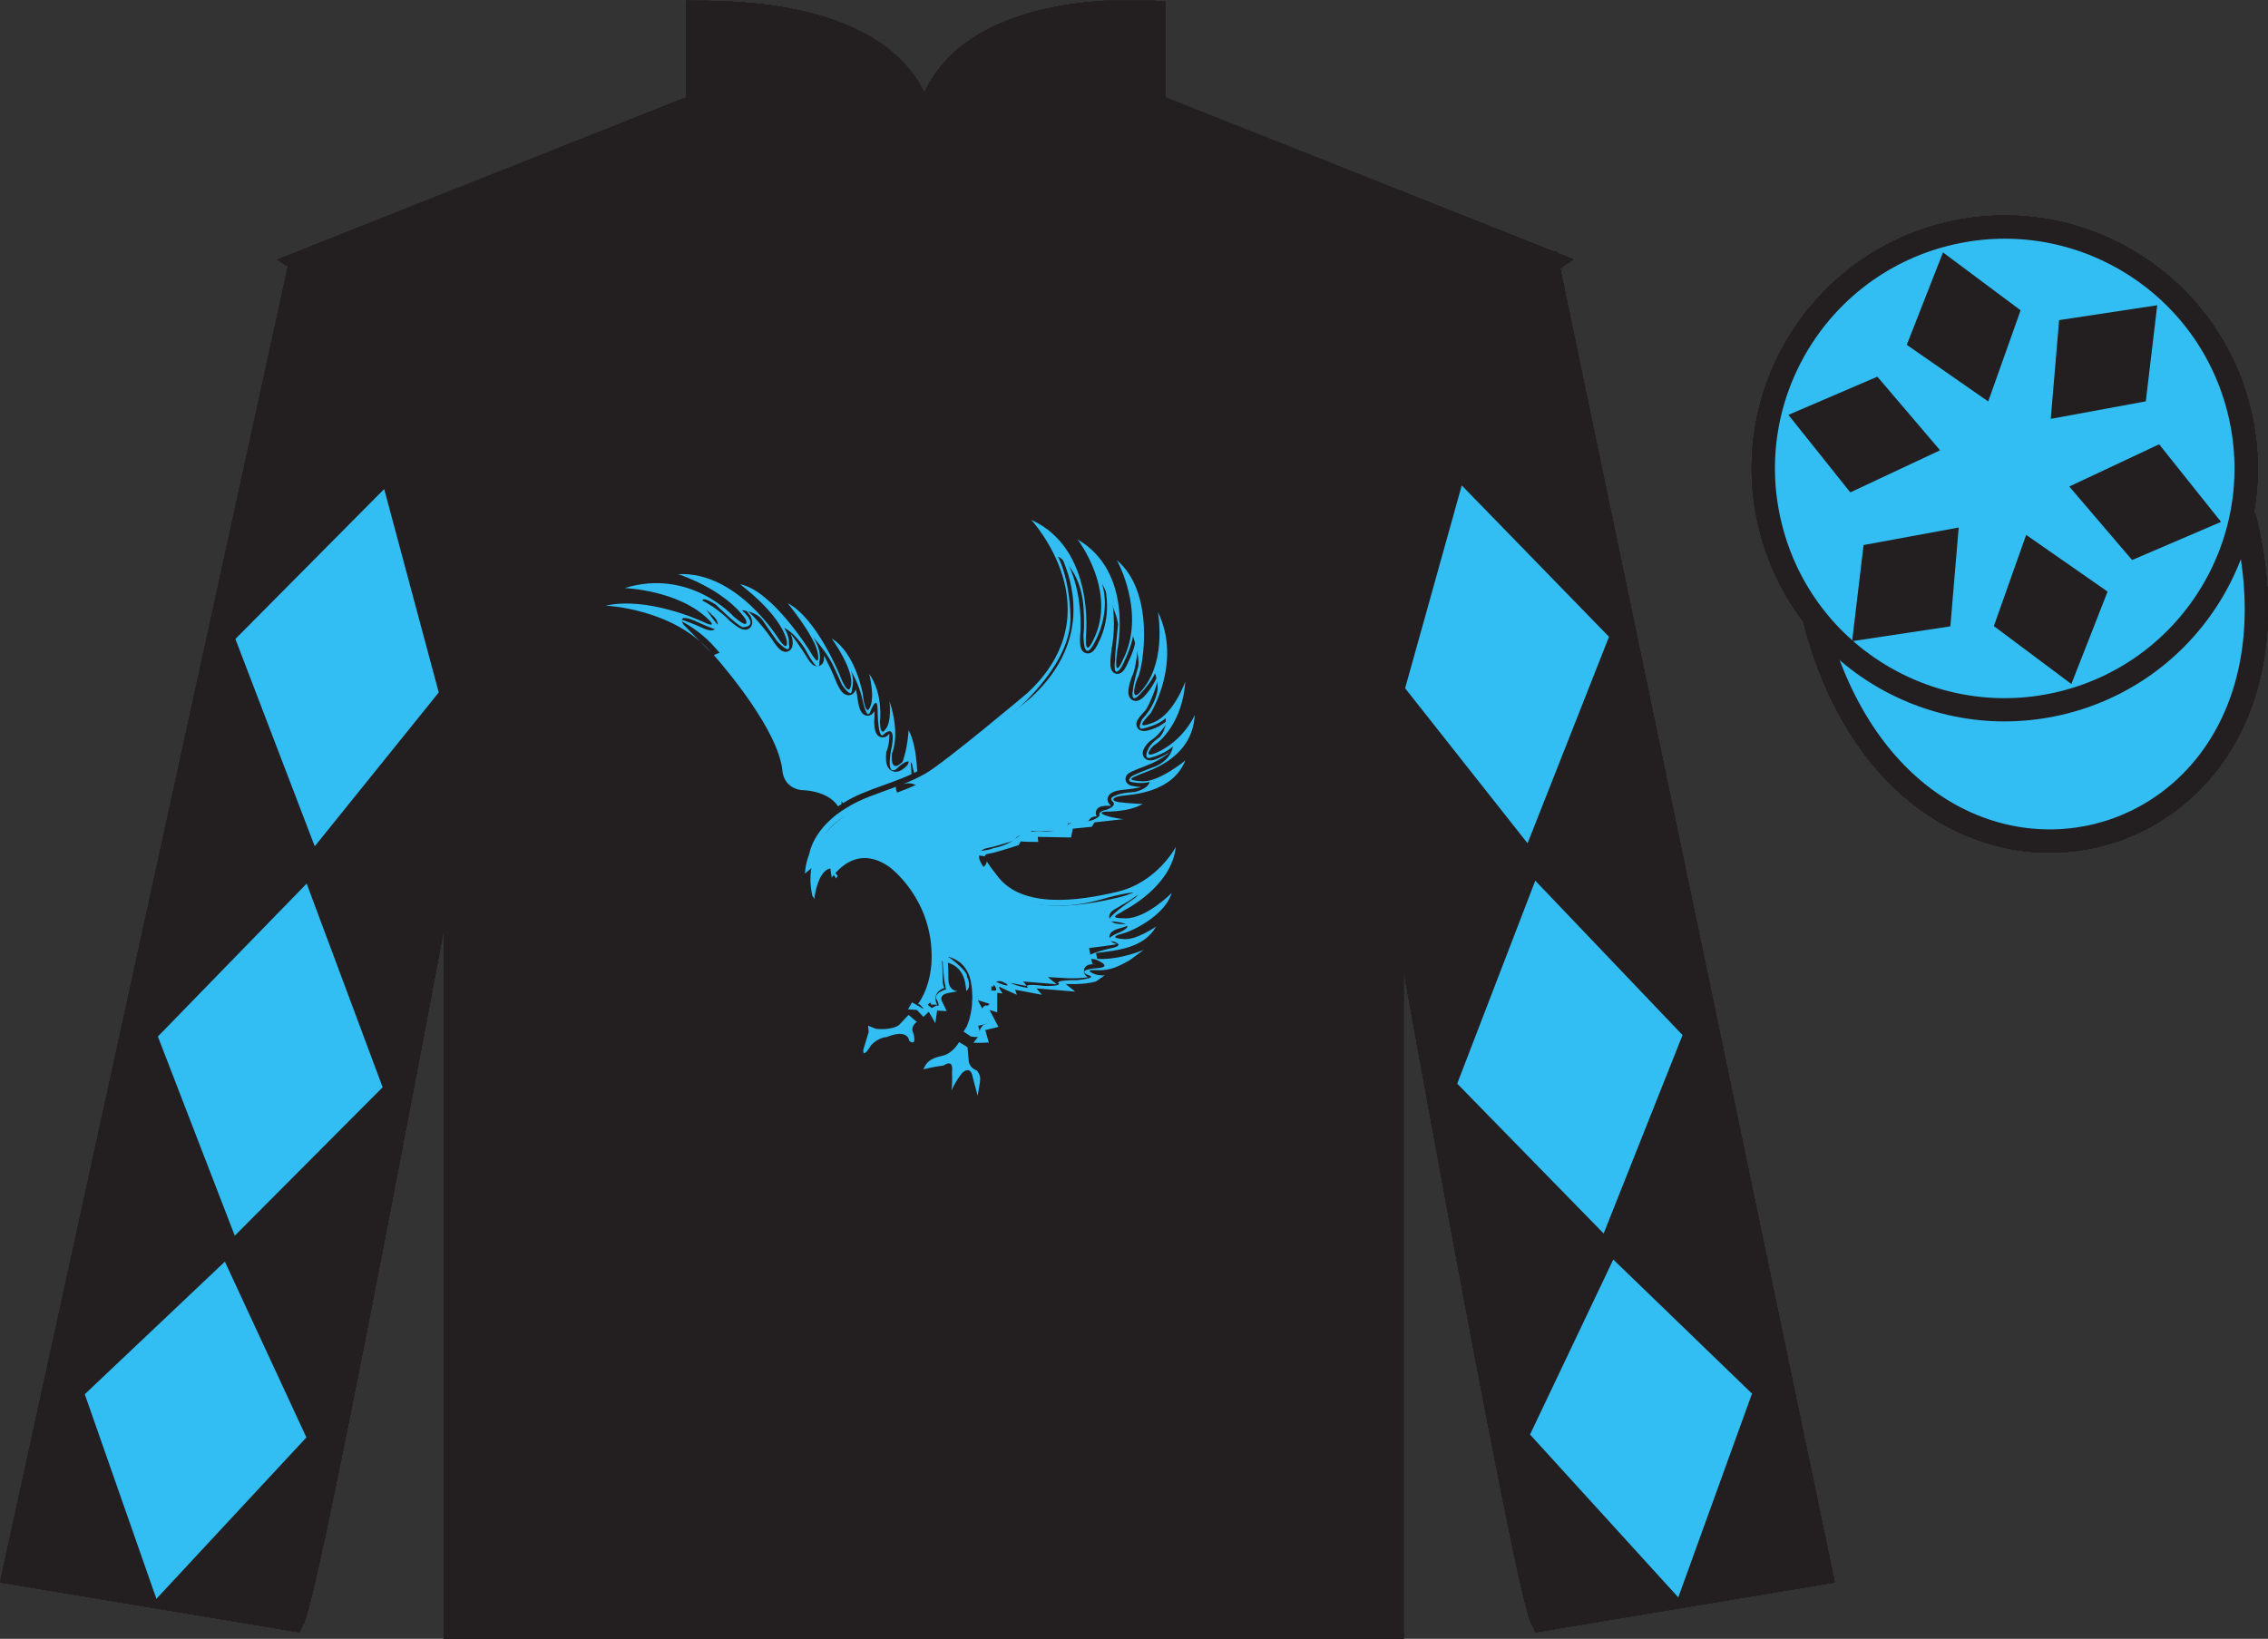 <?xml version="1.0" encoding="UTF-8"?>
<svg xmlns="http://www.w3.org/2000/svg" xmlns:xlink="http://www.w3.org/1999/xlink" width="97.59pt" height="70.53pt" viewBox="0 0 97.59 70.53" version="1.1">
<rect x="0" y="0" width="97.59" height="70.53" fill="#333333" stroke="none"/>
<defs>
<clipPath id="clip1">
  <path d="M 0 70.531 L 97.59 70.531 L 97.59 0.031 L 0 0.031 L 0 70.531 Z M 0 70.531 "/>
</clipPath>
</defs>
<g id="surface0">
<g clip-path="url(#clip1)" clip-rule="nonzero">
<path style=" stroke:none;fill-rule:nonzero;fill:rgb(13.73%,12.16%,12.549%);fill-opacity:1;" d="M 13.02 11.281 C 13.02 11.281 18.102 14.531 19.602 29.863 C 19.602 29.863 19.602 44.863 19.602 70.031 L 59.895 70.031 L 59.895 29.695 C 59.895 29.695 61.684 14.695 66.645 11.281 L 49.645 4.531 L 49.645 0.531 C 49.645 0.531 39.754 -0.305 39.754 6.531 C 39.754 6.531 40.77 0.531 30.02 0.531 L 30.02 4.531 L 13.02 11.281 "/>
<path style="fill:none;stroke-width:10;stroke-linecap:butt;stroke-linejoin:miter;stroke:rgb(13.73%,12.16%,12.549%);stroke-opacity:1;stroke-miterlimit:4;" d="M 130.195 592.487 C 130.195 592.487 181.016 559.987 196.016 406.667 C 196.016 406.667 196.016 256.667 196.016 4.987 L 598.945 4.987 L 598.945 408.347 C 598.945 408.347 616.836 558.347 666.445 592.487 L 496.445 659.987 L 496.445 699.987 C 496.445 699.987 397.539 708.347 397.539 639.987 C 397.539 639.987 407.695 699.987 300.195 699.987 L 300.195 659.987 L 130.195 592.487 Z M 130.195 592.487 " transform="matrix(0.1,0,0,-0.1,0,70.53)"/>
<path style=" stroke:none;fill-rule:nonzero;fill:rgb(13.73%,12.16%,12.549%);fill-opacity:1;" d="M 12.602 69.695 C 13.352 68.195 19.352 35.945 19.352 35.945 C 19.852 24.445 16.352 12.695 12.852 11.695 L 0.602 67.695 L 12.602 69.695 "/>
<path style="fill:none;stroke-width:10;stroke-linecap:butt;stroke-linejoin:miter;stroke:rgb(13.73%,12.16%,12.549%);stroke-opacity:1;stroke-miterlimit:4;" d="M 126.016 8.347 C 133.516 23.347 193.516 345.847 193.516 345.847 C 198.516 460.847 163.516 578.347 128.516 588.347 L 6.016 28.347 L 126.016 8.347 Z M 126.016 8.347 " transform="matrix(0.1,0,0,-0.1,0,70.53)"/>
<path style=" stroke:none;fill-rule:nonzero;fill:rgb(13.73%,12.16%,12.549%);fill-opacity:1;" d="M 78.352 67.695 L 66.602 11.445 C 63.102 12.445 59.352 24.445 59.852 35.945 C 59.852 35.945 65.602 68.195 66.352 69.695 L 78.352 67.695 "/>
<path style="fill:none;stroke-width:10;stroke-linecap:butt;stroke-linejoin:miter;stroke:rgb(13.73%,12.16%,12.549%);stroke-opacity:1;stroke-miterlimit:4;" d="M 783.516 28.347 L 666.016 590.847 C 631.016 580.847 593.516 460.847 598.516 345.847 C 598.516 345.847 656.016 23.347 663.516 8.347 L 783.516 28.347 Z M 783.516 28.347 " transform="matrix(0.1,0,0,-0.1,0,70.53)"/>
<path style="fill-rule:nonzero;fill:rgb(20.002%,74.273%,94.984%);fill-opacity:1;stroke-width:10;stroke-linecap:butt;stroke-linejoin:miter;stroke:rgb(13.73%,12.16%,12.549%);stroke-opacity:1;stroke-miterlimit:4;" d="M 780.703 439.245 C 820.391 283.62 1004.336 331.198 965.547 483.191 " transform="matrix(0.1,0,0,-0.1,0,70.53)"/>
<path style=" stroke:none;fill-rule:nonzero;fill:rgb(66.03%,31.331%,68.348%);fill-opacity:1;" d="M 39.27 15.195 L 34.27 28.445 L 21.77 28.445 L 31.52 34.695 L 27.02 47.195 L 39.52 39.445 L 52.27 47.195 L 47.27 34.945 L 57.27 28.445 L 44.52 28.445 L 39.27 15.195 "/>
<path style=" stroke:none;fill-rule:nonzero;fill:rgb(20.002%,74.273%,94.984%);fill-opacity:1;" d="M 88.828 30.223 C 94.387 28.805 97.742 23.148 96.324 17.594 C 94.906 12.035 89.25 8.68 83.691 10.098 C 78.137 11.516 74.781 17.172 76.199 22.727 C 77.613 28.285 83.27 31.641 88.828 30.223 "/>
<path style="fill:none;stroke-width:10;stroke-linecap:butt;stroke-linejoin:miter;stroke:rgb(13.73%,12.16%,12.549%);stroke-opacity:1;stroke-miterlimit:4;" d="M 888.281 403.073 C 943.867 417.253 977.422 473.816 963.242 529.362 C 949.062 584.948 892.5 618.503 836.914 604.323 C 781.367 590.144 747.812 533.581 761.992 478.034 C 776.133 422.448 832.695 388.894 888.281 403.073 Z M 888.281 403.073 " transform="matrix(0.1,0,0,-0.1,0,70.53)"/>
<path style=" stroke:none;fill-rule:nonzero;fill:rgb(100%,95.41%,10.001%);fill-opacity:1;" d="M 86.672 21.84 C 87.605 21.602 88.172 20.652 87.934 19.719 C 87.695 18.785 86.742 18.219 85.809 18.457 C 84.875 18.695 84.312 19.648 84.551 20.582 C 84.789 21.516 85.738 22.078 86.672 21.84 "/>
<path style="fill:none;stroke-width:10;stroke-linecap:butt;stroke-linejoin:miter;stroke:rgb(13.73%,12.16%,12.549%);stroke-opacity:1;stroke-miterlimit:4;" d="M 866.719 486.902 C 876.055 489.284 881.719 498.777 879.336 508.113 C 876.953 517.448 867.422 523.112 858.086 520.73 C 848.75 518.347 843.125 508.816 845.508 499.48 C 847.891 490.144 857.383 484.519 866.719 486.902 Z M 866.719 486.902 " transform="matrix(0.1,0,0,-0.1,0,70.53)"/>
<path style=" stroke:none;fill-rule:nonzero;fill:rgb(13.73%,12.16%,12.549%);fill-opacity:1;" d="M 13.02 11.281 C 13.02 11.281 18.102 14.531 19.602 29.863 C 19.602 29.863 19.602 44.863 19.602 70.031 L 59.895 70.031 L 59.895 29.695 C 59.895 29.695 61.684 14.695 66.645 11.281 L 49.645 4.531 L 49.645 0.531 C 49.645 0.531 39.754 -0.305 39.754 6.531 C 39.754 6.531 40.77 0.531 30.02 0.531 L 30.02 4.531 L 13.02 11.281 "/>
<path style="fill:none;stroke-width:10;stroke-linecap:butt;stroke-linejoin:miter;stroke:rgb(13.73%,12.16%,12.549%);stroke-opacity:1;stroke-miterlimit:4;" d="M 130.195 592.487 C 130.195 592.487 181.016 559.987 196.016 406.667 C 196.016 406.667 196.016 256.667 196.016 4.987 L 598.945 4.987 L 598.945 408.347 C 598.945 408.347 616.836 558.347 666.445 592.487 L 496.445 659.987 L 496.445 699.987 C 496.445 699.987 397.539 708.347 397.539 639.987 C 397.539 639.987 407.695 699.987 300.195 699.987 L 300.195 659.987 L 130.195 592.487 Z M 130.195 592.487 " transform="matrix(0.1,0,0,-0.1,0,70.53)"/>
<path style=" stroke:none;fill-rule:nonzero;fill:rgb(13.73%,12.16%,12.549%);fill-opacity:1;" d="M 12.602 69.695 C 13.352 68.195 19.352 35.945 19.352 35.945 C 19.852 24.445 16.352 12.695 12.852 11.695 L 0.602 67.695 L 12.602 69.695 "/>
<path style="fill:none;stroke-width:10;stroke-linecap:butt;stroke-linejoin:miter;stroke:rgb(13.73%,12.16%,12.549%);stroke-opacity:1;stroke-miterlimit:4;" d="M 126.016 8.347 C 133.516 23.347 193.516 345.847 193.516 345.847 C 198.516 460.847 163.516 578.347 128.516 588.347 L 6.016 28.347 L 126.016 8.347 Z M 126.016 8.347 " transform="matrix(0.1,0,0,-0.1,0,70.53)"/>
<path style=" stroke:none;fill-rule:nonzero;fill:rgb(13.73%,12.16%,12.549%);fill-opacity:1;" d="M 78.352 67.695 L 66.602 11.445 C 63.102 12.445 59.352 24.445 59.852 35.945 C 59.852 35.945 65.602 68.195 66.352 69.695 L 78.352 67.695 "/>
<path style="fill:none;stroke-width:10;stroke-linecap:butt;stroke-linejoin:miter;stroke:rgb(13.73%,12.16%,12.549%);stroke-opacity:1;stroke-miterlimit:4;" d="M 783.516 28.347 L 666.016 590.847 C 631.016 580.847 593.516 460.847 598.516 345.847 C 598.516 345.847 656.016 23.347 663.516 8.347 L 783.516 28.347 Z M 783.516 28.347 " transform="matrix(0.1,0,0,-0.1,0,70.53)"/>
<path style="fill-rule:nonzero;fill:rgb(20.002%,74.273%,94.984%);fill-opacity:1;stroke-width:10;stroke-linecap:butt;stroke-linejoin:miter;stroke:rgb(13.73%,12.16%,12.549%);stroke-opacity:1;stroke-miterlimit:4;" d="M 780.703 439.245 C 820.391 283.62 1004.336 331.198 965.547 483.191 " transform="matrix(0.1,0,0,-0.1,0,70.53)"/>
<path style=" stroke:none;fill-rule:nonzero;fill:rgb(66.03%,31.331%,68.348%);fill-opacity:1;" d="M 39.27 15.195 L 34.27 28.445 L 21.77 28.445 L 31.52 34.695 L 27.02 47.195 L 39.52 39.445 L 52.27 47.195 L 47.27 34.945 L 57.27 28.445 L 44.52 28.445 L 39.27 15.195 "/>
<path style=" stroke:none;fill-rule:nonzero;fill:rgb(20.002%,74.273%,94.984%);fill-opacity:1;" d="M 88.828 30.223 C 94.387 28.805 97.742 23.148 96.324 17.594 C 94.906 12.035 89.25 8.68 83.691 10.098 C 78.137 11.516 74.781 17.172 76.199 22.727 C 77.613 28.285 83.27 31.641 88.828 30.223 "/>
<path style="fill:none;stroke-width:10;stroke-linecap:butt;stroke-linejoin:miter;stroke:rgb(13.73%,12.16%,12.549%);stroke-opacity:1;stroke-miterlimit:4;" d="M 888.281 403.073 C 943.867 417.253 977.422 473.816 963.242 529.362 C 949.062 584.948 892.5 618.503 836.914 604.323 C 781.367 590.144 747.812 533.581 761.992 478.034 C 776.133 422.448 832.695 388.894 888.281 403.073 Z M 888.281 403.073 " transform="matrix(0.1,0,0,-0.1,0,70.53)"/>
<path style=" stroke:none;fill-rule:nonzero;fill:rgb(100%,95.41%,10.001%);fill-opacity:1;" d="M 86.672 21.84 C 87.605 21.602 88.172 20.652 87.934 19.719 C 87.695 18.785 86.742 18.219 85.809 18.457 C 84.875 18.695 84.312 19.648 84.551 20.582 C 84.789 21.516 85.738 22.078 86.672 21.84 "/>
<path style="fill:none;stroke-width:10;stroke-linecap:butt;stroke-linejoin:miter;stroke:rgb(13.73%,12.16%,12.549%);stroke-opacity:1;stroke-miterlimit:4;" d="M 866.719 486.902 C 876.055 489.284 881.719 498.777 879.336 508.113 C 876.953 517.448 867.422 523.112 858.086 520.73 C 848.75 518.347 843.125 508.816 845.508 499.48 C 847.891 490.144 857.383 484.519 866.719 486.902 Z M 866.719 486.902 " transform="matrix(0.1,0,0,-0.1,0,70.53)"/>
<path style=" stroke:none;fill-rule:nonzero;fill:rgb(13.73%,12.16%,12.549%);fill-opacity:1;" d="M 13.02 11.281 C 13.02 11.281 18.102 14.531 19.602 29.863 C 19.602 29.863 19.602 44.863 19.602 70.031 L 59.895 70.031 L 59.895 29.695 C 59.895 29.695 61.684 14.695 66.645 11.281 L 49.645 4.531 L 49.645 0.531 C 49.645 0.531 39.754 -0.305 39.754 6.531 C 39.754 6.531 40.77 0.531 30.02 0.531 L 30.02 4.531 L 13.02 11.281 "/>
<path style="fill:none;stroke-width:10;stroke-linecap:butt;stroke-linejoin:miter;stroke:rgb(13.73%,12.16%,12.549%);stroke-opacity:1;stroke-miterlimit:4;" d="M 130.195 592.487 C 130.195 592.487 181.016 559.987 196.016 406.667 C 196.016 406.667 196.016 256.667 196.016 4.987 L 598.945 4.987 L 598.945 408.347 C 598.945 408.347 616.836 558.347 666.445 592.487 L 496.445 659.987 L 496.445 699.987 C 496.445 699.987 397.539 708.347 397.539 639.987 C 397.539 639.987 407.695 699.987 300.195 699.987 L 300.195 659.987 L 130.195 592.487 Z M 130.195 592.487 " transform="matrix(0.1,0,0,-0.1,0,70.53)"/>
<path style=" stroke:none;fill-rule:nonzero;fill:rgb(13.73%,12.16%,12.549%);fill-opacity:1;" d="M 12.602 69.695 C 13.352 68.195 19.352 35.945 19.352 35.945 C 19.852 24.445 16.352 12.695 12.852 11.695 L 0.602 67.695 L 12.602 69.695 "/>
<path style="fill:none;stroke-width:10;stroke-linecap:butt;stroke-linejoin:miter;stroke:rgb(13.73%,12.16%,12.549%);stroke-opacity:1;stroke-miterlimit:4;" d="M 126.016 8.347 C 133.516 23.347 193.516 345.847 193.516 345.847 C 198.516 460.847 163.516 578.347 128.516 588.347 L 6.016 28.347 L 126.016 8.347 Z M 126.016 8.347 " transform="matrix(0.1,0,0,-0.1,0,70.53)"/>
<path style=" stroke:none;fill-rule:nonzero;fill:rgb(13.73%,12.16%,12.549%);fill-opacity:1;" d="M 78.352 67.695 L 66.602 11.445 C 63.102 12.445 59.352 24.445 59.852 35.945 C 59.852 35.945 65.602 68.195 66.352 69.695 L 78.352 67.695 "/>
<path style="fill:none;stroke-width:10;stroke-linecap:butt;stroke-linejoin:miter;stroke:rgb(13.73%,12.16%,12.549%);stroke-opacity:1;stroke-miterlimit:4;" d="M 783.516 28.347 L 666.016 590.847 C 631.016 580.847 593.516 460.847 598.516 345.847 C 598.516 345.847 656.016 23.347 663.516 8.347 L 783.516 28.347 Z M 783.516 28.347 " transform="matrix(0.1,0,0,-0.1,0,70.53)"/>
<path style="fill-rule:nonzero;fill:rgb(20.002%,74.273%,94.984%);fill-opacity:1;stroke-width:10;stroke-linecap:butt;stroke-linejoin:miter;stroke:rgb(13.73%,12.16%,12.549%);stroke-opacity:1;stroke-miterlimit:4;" d="M 780.703 439.245 C 820.391 283.62 1004.336 331.198 965.547 483.191 " transform="matrix(0.1,0,0,-0.1,0,70.53)"/>
<path style=" stroke:none;fill-rule:nonzero;fill:rgb(66.03%,31.331%,68.348%);fill-opacity:1;" d="M 39.27 15.195 L 34.27 28.445 L 21.77 28.445 L 31.52 34.695 L 27.02 47.195 L 39.52 39.445 L 52.27 47.195 L 47.27 34.945 L 57.27 28.445 L 44.52 28.445 L 39.27 15.195 "/>
<path style=" stroke:none;fill-rule:nonzero;fill:rgb(20.002%,74.273%,94.984%);fill-opacity:1;" d="M 88.828 30.223 C 94.387 28.805 97.742 23.148 96.324 17.594 C 94.906 12.035 89.25 8.68 83.691 10.098 C 78.137 11.516 74.781 17.172 76.199 22.727 C 77.613 28.285 83.27 31.641 88.828 30.223 "/>
<path style="fill:none;stroke-width:10;stroke-linecap:butt;stroke-linejoin:miter;stroke:rgb(13.73%,12.16%,12.549%);stroke-opacity:1;stroke-miterlimit:4;" d="M 888.281 403.073 C 943.867 417.253 977.422 473.816 963.242 529.362 C 949.062 584.948 892.5 618.503 836.914 604.323 C 781.367 590.144 747.812 533.581 761.992 478.034 C 776.133 422.448 832.695 388.894 888.281 403.073 Z M 888.281 403.073 " transform="matrix(0.1,0,0,-0.1,0,70.53)"/>
<path style=" stroke:none;fill-rule:nonzero;fill:rgb(100%,95.41%,10.001%);fill-opacity:1;" d="M 86.672 21.84 C 87.605 21.602 88.172 20.652 87.934 19.719 C 87.695 18.785 86.742 18.219 85.809 18.457 C 84.875 18.695 84.312 19.648 84.551 20.582 C 84.789 21.516 85.738 22.078 86.672 21.84 "/>
<path style="fill:none;stroke-width:10;stroke-linecap:butt;stroke-linejoin:miter;stroke:rgb(13.73%,12.16%,12.549%);stroke-opacity:1;stroke-miterlimit:4;" d="M 866.719 486.902 C 876.055 489.284 881.719 498.777 879.336 508.113 C 876.953 517.448 867.422 523.112 858.086 520.73 C 848.75 518.347 843.125 508.816 845.508 499.48 C 847.891 490.144 857.383 484.519 866.719 486.902 Z M 866.719 486.902 " transform="matrix(0.1,0,0,-0.1,0,70.53)"/>
<path style=" stroke:none;fill-rule:nonzero;fill:rgb(13.73%,12.16%,12.549%);fill-opacity:1;" d="M 13.02 11.281 C 13.02 11.281 18.102 14.531 19.602 29.863 C 19.602 29.863 19.602 44.863 19.602 70.031 L 59.895 70.031 L 59.895 29.695 C 59.895 29.695 61.684 14.695 66.645 11.281 L 49.645 4.531 L 49.645 0.531 C 49.645 0.531 39.754 -0.305 39.754 6.531 C 39.754 6.531 40.77 0.531 30.02 0.531 L 30.02 4.531 L 13.02 11.281 "/>
<path style="fill:none;stroke-width:10;stroke-linecap:butt;stroke-linejoin:miter;stroke:rgb(13.73%,12.16%,12.549%);stroke-opacity:1;stroke-miterlimit:4;" d="M 130.195 592.487 C 130.195 592.487 181.016 559.987 196.016 406.667 C 196.016 406.667 196.016 256.667 196.016 4.987 L 598.945 4.987 L 598.945 408.347 C 598.945 408.347 616.836 558.347 666.445 592.487 L 496.445 659.987 L 496.445 699.987 C 496.445 699.987 397.539 708.347 397.539 639.987 C 397.539 639.987 407.695 699.987 300.195 699.987 L 300.195 659.987 L 130.195 592.487 Z M 130.195 592.487 " transform="matrix(0.1,0,0,-0.1,0,70.53)"/>
<path style=" stroke:none;fill-rule:nonzero;fill:rgb(13.73%,12.16%,12.549%);fill-opacity:1;" d="M 12.602 69.695 C 13.352 68.195 19.352 35.945 19.352 35.945 C 19.852 24.445 16.352 12.695 12.852 11.695 L 0.602 67.695 L 12.602 69.695 "/>
<path style="fill:none;stroke-width:10;stroke-linecap:butt;stroke-linejoin:miter;stroke:rgb(13.73%,12.16%,12.549%);stroke-opacity:1;stroke-miterlimit:4;" d="M 126.016 8.347 C 133.516 23.347 193.516 345.847 193.516 345.847 C 198.516 460.847 163.516 578.347 128.516 588.347 L 6.016 28.347 L 126.016 8.347 Z M 126.016 8.347 " transform="matrix(0.1,0,0,-0.1,0,70.53)"/>
<path style=" stroke:none;fill-rule:nonzero;fill:rgb(13.73%,12.16%,12.549%);fill-opacity:1;" d="M 78.352 67.695 L 66.602 11.445 C 63.102 12.445 59.352 24.445 59.852 35.945 C 59.852 35.945 65.602 68.195 66.352 69.695 L 78.352 67.695 "/>
<path style="fill:none;stroke-width:10;stroke-linecap:butt;stroke-linejoin:miter;stroke:rgb(13.73%,12.16%,12.549%);stroke-opacity:1;stroke-miterlimit:4;" d="M 783.516 28.347 L 666.016 590.847 C 631.016 580.847 593.516 460.847 598.516 345.847 C 598.516 345.847 656.016 23.347 663.516 8.347 L 783.516 28.347 Z M 783.516 28.347 " transform="matrix(0.1,0,0,-0.1,0,70.53)"/>
<path style="fill-rule:nonzero;fill:rgb(20.002%,74.273%,94.984%);fill-opacity:1;stroke-width:10;stroke-linecap:butt;stroke-linejoin:miter;stroke:rgb(13.73%,12.16%,12.549%);stroke-opacity:1;stroke-miterlimit:4;" d="M 780.703 439.245 C 820.391 283.62 1004.336 331.198 965.547 483.191 " transform="matrix(0.1,0,0,-0.1,0,70.53)"/>
<path style=" stroke:none;fill-rule:nonzero;fill:rgb(66.03%,31.331%,68.348%);fill-opacity:1;" d="M 39.27 15.195 L 34.27 28.445 L 21.77 28.445 L 31.52 34.695 L 27.02 47.195 L 39.52 39.445 L 52.27 47.195 L 47.27 34.945 L 57.27 28.445 L 44.52 28.445 L 39.27 15.195 "/>
<path style=" stroke:none;fill-rule:nonzero;fill:rgb(20.002%,74.273%,94.984%);fill-opacity:1;" d="M 88.828 30.223 C 94.387 28.805 97.742 23.148 96.324 17.594 C 94.906 12.035 89.25 8.68 83.691 10.098 C 78.137 11.516 74.781 17.172 76.199 22.727 C 77.613 28.285 83.27 31.641 88.828 30.223 "/>
<path style="fill:none;stroke-width:10;stroke-linecap:butt;stroke-linejoin:miter;stroke:rgb(13.73%,12.16%,12.549%);stroke-opacity:1;stroke-miterlimit:4;" d="M 888.281 403.073 C 943.867 417.253 977.422 473.816 963.242 529.362 C 949.062 584.948 892.5 618.503 836.914 604.323 C 781.367 590.144 747.812 533.581 761.992 478.034 C 776.133 422.448 832.695 388.894 888.281 403.073 Z M 888.281 403.073 " transform="matrix(0.1,0,0,-0.1,0,70.53)"/>
<path style=" stroke:none;fill-rule:nonzero;fill:rgb(100%,95.41%,10.001%);fill-opacity:1;" d="M 86.672 21.84 C 87.605 21.602 88.172 20.652 87.934 19.719 C 87.695 18.785 86.742 18.219 85.809 18.457 C 84.875 18.695 84.312 19.648 84.551 20.582 C 84.789 21.516 85.738 22.078 86.672 21.84 "/>
<path style="fill:none;stroke-width:10;stroke-linecap:butt;stroke-linejoin:miter;stroke:rgb(13.73%,12.16%,12.549%);stroke-opacity:1;stroke-miterlimit:4;" d="M 866.719 486.902 C 876.055 489.284 881.719 498.777 879.336 508.113 C 876.953 517.448 867.422 523.112 858.086 520.73 C 848.75 518.347 843.125 508.816 845.508 499.48 C 847.891 490.144 857.383 484.519 866.719 486.902 Z M 866.719 486.902 " transform="matrix(0.1,0,0,-0.1,0,70.53)"/>
<path style=" stroke:none;fill-rule:nonzero;fill:rgb(13.73%,12.16%,12.549%);fill-opacity:1;" d="M 13.02 11.281 C 13.02 11.281 18.102 14.531 19.602 29.863 C 19.602 29.863 19.602 44.863 19.602 70.031 L 59.895 70.031 L 59.895 29.695 C 59.895 29.695 61.684 14.695 66.645 11.281 L 49.645 4.531 L 49.645 0.531 C 49.645 0.531 39.754 -0.305 39.754 6.531 C 39.754 6.531 40.77 0.531 30.02 0.531 L 30.02 4.531 L 13.02 11.281 "/>
<path style="fill:none;stroke-width:10;stroke-linecap:butt;stroke-linejoin:miter;stroke:rgb(13.73%,12.16%,12.549%);stroke-opacity:1;stroke-miterlimit:4;" d="M 130.195 592.487 C 130.195 592.487 181.016 559.987 196.016 406.667 C 196.016 406.667 196.016 256.667 196.016 4.987 L 598.945 4.987 L 598.945 408.347 C 598.945 408.347 616.836 558.347 666.445 592.487 L 496.445 659.987 L 496.445 699.987 C 496.445 699.987 397.539 708.347 397.539 639.987 C 397.539 639.987 407.695 699.987 300.195 699.987 L 300.195 659.987 L 130.195 592.487 Z M 130.195 592.487 " transform="matrix(0.1,0,0,-0.1,0,70.53)"/>
<path style=" stroke:none;fill-rule:nonzero;fill:rgb(13.73%,12.16%,12.549%);fill-opacity:1;" d="M 12.602 69.695 C 13.352 68.195 19.352 35.945 19.352 35.945 C 19.852 24.445 16.352 12.695 12.852 11.695 L 0.602 67.695 L 12.602 69.695 "/>
<path style="fill:none;stroke-width:10;stroke-linecap:butt;stroke-linejoin:miter;stroke:rgb(13.73%,12.16%,12.549%);stroke-opacity:1;stroke-miterlimit:4;" d="M 126.016 8.347 C 133.516 23.347 193.516 345.847 193.516 345.847 C 198.516 460.847 163.516 578.347 128.516 588.347 L 6.016 28.347 L 126.016 8.347 Z M 126.016 8.347 " transform="matrix(0.1,0,0,-0.1,0,70.53)"/>
<path style=" stroke:none;fill-rule:nonzero;fill:rgb(13.73%,12.16%,12.549%);fill-opacity:1;" d="M 78.352 67.695 L 66.602 11.445 C 63.102 12.445 59.352 24.445 59.852 35.945 C 59.852 35.945 65.602 68.195 66.352 69.695 L 78.352 67.695 "/>
<path style="fill:none;stroke-width:10;stroke-linecap:butt;stroke-linejoin:miter;stroke:rgb(13.73%,12.16%,12.549%);stroke-opacity:1;stroke-miterlimit:4;" d="M 783.516 28.347 L 666.016 590.847 C 631.016 580.847 593.516 460.847 598.516 345.847 C 598.516 345.847 656.016 23.347 663.516 8.347 L 783.516 28.347 Z M 783.516 28.347 " transform="matrix(0.1,0,0,-0.1,0,70.53)"/>
<path style="fill-rule:nonzero;fill:rgb(20.002%,74.273%,94.984%);fill-opacity:1;stroke-width:10;stroke-linecap:butt;stroke-linejoin:miter;stroke:rgb(13.73%,12.16%,12.549%);stroke-opacity:1;stroke-miterlimit:4;" d="M 780.703 439.245 C 820.391 283.62 1004.336 331.198 965.547 483.191 " transform="matrix(0.1,0,0,-0.1,0,70.53)"/>
<path style=" stroke:none;fill-rule:nonzero;fill:rgb(66.03%,31.331%,68.348%);fill-opacity:1;" d="M 39.27 15.195 L 34.27 28.445 L 21.77 28.445 L 31.52 34.695 L 27.02 47.195 L 39.52 39.445 L 52.27 47.195 L 47.27 34.945 L 57.27 28.445 L 44.52 28.445 L 39.27 15.195 "/>
<path style=" stroke:none;fill-rule:nonzero;fill:rgb(20.002%,74.273%,94.984%);fill-opacity:1;" d="M 88.828 30.223 C 94.387 28.805 97.742 23.148 96.324 17.594 C 94.906 12.035 89.25 8.68 83.691 10.098 C 78.137 11.516 74.781 17.172 76.199 22.727 C 77.613 28.285 83.27 31.641 88.828 30.223 "/>
<path style="fill:none;stroke-width:10;stroke-linecap:butt;stroke-linejoin:miter;stroke:rgb(13.73%,12.16%,12.549%);stroke-opacity:1;stroke-miterlimit:4;" d="M 888.281 403.073 C 943.867 417.253 977.422 473.816 963.242 529.362 C 949.062 584.948 892.5 618.503 836.914 604.323 C 781.367 590.144 747.812 533.581 761.992 478.034 C 776.133 422.448 832.695 388.894 888.281 403.073 Z M 888.281 403.073 " transform="matrix(0.1,0,0,-0.1,0,70.53)"/>
<path style=" stroke:none;fill-rule:nonzero;fill:rgb(100%,95.41%,10.001%);fill-opacity:1;" d="M 86.672 21.84 C 87.605 21.602 88.172 20.652 87.934 19.719 C 87.695 18.785 86.742 18.219 85.809 18.457 C 84.875 18.695 84.312 19.648 84.551 20.582 C 84.789 21.516 85.738 22.078 86.672 21.84 "/>
<path style="fill:none;stroke-width:10;stroke-linecap:butt;stroke-linejoin:miter;stroke:rgb(13.73%,12.16%,12.549%);stroke-opacity:1;stroke-miterlimit:4;" d="M 866.719 486.902 C 876.055 489.284 881.719 498.777 879.336 508.113 C 876.953 517.448 867.422 523.112 858.086 520.73 C 848.75 518.347 843.125 508.816 845.508 499.48 C 847.891 490.144 857.383 484.519 866.719 486.902 Z M 866.719 486.902 " transform="matrix(0.1,0,0,-0.1,0,70.53)"/>
<path style=" stroke:none;fill-rule:nonzero;fill:rgb(13.73%,12.16%,12.549%);fill-opacity:1;" d="M 13.02 11.281 C 13.02 11.281 18.102 14.531 19.602 29.863 C 19.602 29.863 19.602 44.863 19.602 70.031 L 59.895 70.031 L 59.895 29.695 C 59.895 29.695 61.684 14.695 66.645 11.281 L 49.645 4.531 L 49.645 0.531 C 49.645 0.531 39.754 -0.305 39.754 6.531 C 39.754 6.531 40.77 0.531 30.02 0.531 L 30.02 4.531 L 13.02 11.281 "/>
<path style="fill:none;stroke-width:10;stroke-linecap:butt;stroke-linejoin:miter;stroke:rgb(13.73%,12.16%,12.549%);stroke-opacity:1;stroke-miterlimit:4;" d="M 130.195 592.487 C 130.195 592.487 181.016 559.987 196.016 406.667 C 196.016 406.667 196.016 256.667 196.016 4.987 L 598.945 4.987 L 598.945 408.347 C 598.945 408.347 616.836 558.347 666.445 592.487 L 496.445 659.987 L 496.445 699.987 C 496.445 699.987 397.539 708.347 397.539 639.987 C 397.539 639.987 407.695 699.987 300.195 699.987 L 300.195 659.987 L 130.195 592.487 Z M 130.195 592.487 " transform="matrix(0.1,0,0,-0.1,0,70.53)"/>
<path style=" stroke:none;fill-rule:nonzero;fill:rgb(13.73%,12.16%,12.549%);fill-opacity:1;" d="M 12.602 69.695 C 13.352 68.195 19.352 35.945 19.352 35.945 C 19.852 24.445 16.352 12.695 12.852 11.695 L 0.602 67.695 L 12.602 69.695 "/>
<path style="fill:none;stroke-width:10;stroke-linecap:butt;stroke-linejoin:miter;stroke:rgb(13.73%,12.16%,12.549%);stroke-opacity:1;stroke-miterlimit:4;" d="M 126.016 8.347 C 133.516 23.347 193.516 345.847 193.516 345.847 C 198.516 460.847 163.516 578.347 128.516 588.347 L 6.016 28.347 L 126.016 8.347 Z M 126.016 8.347 " transform="matrix(0.1,0,0,-0.1,0,70.53)"/>
<path style=" stroke:none;fill-rule:nonzero;fill:rgb(13.73%,12.16%,12.549%);fill-opacity:1;" d="M 78.352 67.695 L 66.602 11.445 C 63.102 12.445 59.352 24.445 59.852 35.945 C 59.852 35.945 65.602 68.195 66.352 69.695 L 78.352 67.695 "/>
<path style="fill:none;stroke-width:10;stroke-linecap:butt;stroke-linejoin:miter;stroke:rgb(13.73%,12.16%,12.549%);stroke-opacity:1;stroke-miterlimit:4;" d="M 783.516 28.347 L 666.016 590.847 C 631.016 580.847 593.516 460.847 598.516 345.847 C 598.516 345.847 656.016 23.347 663.516 8.347 L 783.516 28.347 Z M 783.516 28.347 " transform="matrix(0.1,0,0,-0.1,0,70.53)"/>
<path style="fill-rule:nonzero;fill:rgb(20.002%,74.273%,94.984%);fill-opacity:1;stroke-width:10;stroke-linecap:butt;stroke-linejoin:miter;stroke:rgb(13.73%,12.16%,12.549%);stroke-opacity:1;stroke-miterlimit:4;" d="M 780.703 439.245 C 820.391 283.62 1004.336 331.198 965.547 483.191 " transform="matrix(0.1,0,0,-0.1,0,70.53)"/>
<path style=" stroke:none;fill-rule:nonzero;fill:rgb(66.03%,31.331%,68.348%);fill-opacity:1;" d="M 39.27 15.195 L 34.27 28.445 L 21.77 28.445 L 31.52 34.695 L 27.02 47.195 L 39.52 39.445 L 52.27 47.195 L 47.27 34.945 L 57.27 28.445 L 44.52 28.445 L 39.27 15.195 "/>
<path style=" stroke:none;fill-rule:nonzero;fill:rgb(20.002%,74.273%,94.984%);fill-opacity:1;" d="M 88.828 30.223 C 94.387 28.805 97.742 23.148 96.324 17.594 C 94.906 12.035 89.25 8.68 83.691 10.098 C 78.137 11.516 74.781 17.172 76.199 22.727 C 77.613 28.285 83.27 31.641 88.828 30.223 "/>
<path style="fill:none;stroke-width:10;stroke-linecap:butt;stroke-linejoin:miter;stroke:rgb(13.73%,12.16%,12.549%);stroke-opacity:1;stroke-miterlimit:4;" d="M 888.281 403.073 C 943.867 417.253 977.422 473.816 963.242 529.362 C 949.062 584.948 892.5 618.503 836.914 604.323 C 781.367 590.144 747.812 533.581 761.992 478.034 C 776.133 422.448 832.695 388.894 888.281 403.073 Z M 888.281 403.073 " transform="matrix(0.1,0,0,-0.1,0,70.53)"/>
<path style=" stroke:none;fill-rule:nonzero;fill:rgb(100%,95.41%,10.001%);fill-opacity:1;" d="M 86.672 21.84 C 87.605 21.602 88.172 20.652 87.934 19.719 C 87.695 18.785 86.742 18.219 85.809 18.457 C 84.875 18.695 84.312 19.648 84.551 20.582 C 84.789 21.516 85.738 22.078 86.672 21.84 "/>
<path style="fill:none;stroke-width:10;stroke-linecap:butt;stroke-linejoin:miter;stroke:rgb(13.73%,12.16%,12.549%);stroke-opacity:1;stroke-miterlimit:4;" d="M 866.719 486.902 C 876.055 489.284 881.719 498.777 879.336 508.113 C 876.953 517.448 867.422 523.112 858.086 520.73 C 848.75 518.347 843.125 508.816 845.508 499.48 C 847.891 490.144 857.383 484.519 866.719 486.902 Z M 866.719 486.902 " transform="matrix(0.1,0,0,-0.1,0,70.53)"/>
<path style=" stroke:none;fill-rule:nonzero;fill:rgb(13.73%,12.16%,12.549%);fill-opacity:1;" d="M 13.02 11.281 C 13.02 11.281 18.102 14.531 19.602 29.863 C 19.602 29.863 19.602 44.863 19.602 70.031 L 59.895 70.031 L 59.895 29.695 C 59.895 29.695 61.684 14.695 66.645 11.281 L 49.645 4.531 L 49.645 0.531 C 49.645 0.531 39.754 -0.305 39.754 6.531 C 39.754 6.531 40.77 0.531 30.02 0.531 L 30.02 4.531 L 13.02 11.281 "/>
<path style="fill:none;stroke-width:10;stroke-linecap:butt;stroke-linejoin:miter;stroke:rgb(13.73%,12.16%,12.549%);stroke-opacity:1;stroke-miterlimit:4;" d="M 130.195 592.487 C 130.195 592.487 181.016 559.987 196.016 406.667 C 196.016 406.667 196.016 256.667 196.016 4.987 L 598.945 4.987 L 598.945 408.347 C 598.945 408.347 616.836 558.347 666.445 592.487 L 496.445 659.987 L 496.445 699.987 C 496.445 699.987 397.539 708.347 397.539 639.987 C 397.539 639.987 407.695 699.987 300.195 699.987 L 300.195 659.987 L 130.195 592.487 Z M 130.195 592.487 " transform="matrix(0.1,0,0,-0.1,0,70.53)"/>
<path style=" stroke:none;fill-rule:nonzero;fill:rgb(13.73%,12.16%,12.549%);fill-opacity:1;" d="M 12.602 69.695 C 13.352 68.195 19.352 35.945 19.352 35.945 C 19.852 24.445 16.352 12.695 12.852 11.695 L 0.602 67.695 L 12.602 69.695 "/>
<path style="fill:none;stroke-width:10;stroke-linecap:butt;stroke-linejoin:miter;stroke:rgb(13.73%,12.16%,12.549%);stroke-opacity:1;stroke-miterlimit:4;" d="M 126.016 8.347 C 133.516 23.347 193.516 345.847 193.516 345.847 C 198.516 460.847 163.516 578.347 128.516 588.347 L 6.016 28.347 L 126.016 8.347 Z M 126.016 8.347 " transform="matrix(0.1,0,0,-0.1,0,70.53)"/>
<path style=" stroke:none;fill-rule:nonzero;fill:rgb(13.73%,12.16%,12.549%);fill-opacity:1;" d="M 78.352 67.695 L 66.602 11.445 C 63.102 12.445 59.352 24.445 59.852 35.945 C 59.852 35.945 65.602 68.195 66.352 69.695 L 78.352 67.695 "/>
<path style="fill:none;stroke-width:10;stroke-linecap:butt;stroke-linejoin:miter;stroke:rgb(13.73%,12.16%,12.549%);stroke-opacity:1;stroke-miterlimit:4;" d="M 783.516 28.347 L 666.016 590.847 C 631.016 580.847 593.516 460.847 598.516 345.847 C 598.516 345.847 656.016 23.347 663.516 8.347 L 783.516 28.347 Z M 783.516 28.347 " transform="matrix(0.1,0,0,-0.1,0,70.53)"/>
<path style="fill-rule:nonzero;fill:rgb(20.002%,74.273%,94.984%);fill-opacity:1;stroke-width:10;stroke-linecap:butt;stroke-linejoin:miter;stroke:rgb(13.73%,12.16%,12.549%);stroke-opacity:1;stroke-miterlimit:4;" d="M 780.703 439.245 C 820.391 283.62 1004.336 331.198 965.547 483.191 " transform="matrix(0.1,0,0,-0.1,0,70.53)"/>
<path style=" stroke:none;fill-rule:nonzero;fill:rgb(66.03%,31.331%,68.348%);fill-opacity:1;" d="M 39.27 15.195 L 34.27 28.445 L 21.77 28.445 L 31.52 34.695 L 27.02 47.195 L 39.52 39.445 L 52.27 47.195 L 47.27 34.945 L 57.27 28.445 L 44.52 28.445 L 39.27 15.195 "/>
<path style=" stroke:none;fill-rule:nonzero;fill:rgb(20.002%,74.273%,94.984%);fill-opacity:1;" d="M 88.828 30.223 C 94.387 28.805 97.742 23.148 96.324 17.594 C 94.906 12.035 89.25 8.68 83.691 10.098 C 78.137 11.516 74.781 17.172 76.199 22.727 C 77.613 28.285 83.27 31.641 88.828 30.223 "/>
<path style="fill:none;stroke-width:10;stroke-linecap:butt;stroke-linejoin:miter;stroke:rgb(13.73%,12.16%,12.549%);stroke-opacity:1;stroke-miterlimit:4;" d="M 888.281 403.073 C 943.867 417.253 977.422 473.816 963.242 529.362 C 949.062 584.948 892.5 618.503 836.914 604.323 C 781.367 590.144 747.812 533.581 761.992 478.034 C 776.133 422.448 832.695 388.894 888.281 403.073 Z M 888.281 403.073 " transform="matrix(0.1,0,0,-0.1,0,70.53)"/>
<path style=" stroke:none;fill-rule:nonzero;fill:rgb(100%,95.41%,10.001%);fill-opacity:1;" d="M 86.672 21.84 C 87.605 21.602 88.172 20.652 87.934 19.719 C 87.695 18.785 86.742 18.219 85.809 18.457 C 84.875 18.695 84.312 19.648 84.551 20.582 C 84.789 21.516 85.738 22.078 86.672 21.84 "/>
<path style="fill:none;stroke-width:10;stroke-linecap:butt;stroke-linejoin:miter;stroke:rgb(13.73%,12.16%,12.549%);stroke-opacity:1;stroke-miterlimit:4;" d="M 866.719 486.902 C 876.055 489.284 881.719 498.777 879.336 508.113 C 876.953 517.448 867.422 523.112 858.086 520.73 C 848.75 518.347 843.125 508.816 845.508 499.48 C 847.891 490.144 857.383 484.519 866.719 486.902 Z M 866.719 486.902 " transform="matrix(0.1,0,0,-0.1,0,70.53)"/>
<path style=" stroke:none;fill-rule:nonzero;fill:rgb(13.73%,12.16%,12.549%);fill-opacity:1;" d="M 13.02 11.281 C 13.02 11.281 18.102 14.531 19.602 29.863 C 19.602 29.863 19.602 44.863 19.602 70.031 L 59.895 70.031 L 59.895 29.695 C 59.895 29.695 61.684 14.695 66.645 11.281 L 49.645 4.531 L 49.645 0.531 C 49.645 0.531 39.754 -0.305 39.754 6.531 C 39.754 6.531 40.77 0.531 30.02 0.531 L 30.02 4.531 L 13.02 11.281 "/>
<path style="fill:none;stroke-width:10;stroke-linecap:butt;stroke-linejoin:miter;stroke:rgb(13.73%,12.16%,12.549%);stroke-opacity:1;stroke-miterlimit:4;" d="M 130.195 592.487 C 130.195 592.487 181.016 559.987 196.016 406.667 C 196.016 406.667 196.016 256.667 196.016 4.987 L 598.945 4.987 L 598.945 408.347 C 598.945 408.347 616.836 558.347 666.445 592.487 L 496.445 659.987 L 496.445 699.987 C 496.445 699.987 397.539 708.347 397.539 639.987 C 397.539 639.987 407.695 699.987 300.195 699.987 L 300.195 659.987 L 130.195 592.487 Z M 130.195 592.487 " transform="matrix(0.1,0,0,-0.1,0,70.53)"/>
<path style="fill-rule:nonzero;fill:rgb(20.002%,74.273%,94.984%);fill-opacity:1;stroke-width:10;stroke-linecap:butt;stroke-linejoin:miter;stroke:rgb(13.73%,12.16%,12.549%);stroke-opacity:1;stroke-miterlimit:4;" d="M 780.703 439.245 C 820.391 283.62 1004.336 331.198 965.547 483.191 " transform="matrix(0.1,0,0,-0.1,0,70.53)"/>
<path style=" stroke:none;fill-rule:nonzero;fill:rgb(20.002%,74.273%,94.984%);fill-opacity:1;" d="M 88.828 30.223 C 94.387 28.805 97.742 23.148 96.324 17.594 C 94.906 12.035 89.25 8.68 83.691 10.098 C 78.137 11.516 74.781 17.172 76.199 22.727 C 77.613 28.285 83.27 31.641 88.828 30.223 "/>
<path style="fill:none;stroke-width:10;stroke-linecap:butt;stroke-linejoin:miter;stroke:rgb(13.73%,12.16%,12.549%);stroke-opacity:1;stroke-miterlimit:4;" d="M 888.281 403.073 C 943.867 417.253 977.422 473.816 963.242 529.362 C 949.062 584.948 892.5 618.503 836.914 604.323 C 781.367 590.144 747.812 533.581 761.992 478.034 C 776.133 422.448 832.695 388.894 888.281 403.073 Z M 888.281 403.073 " transform="matrix(0.1,0,0,-0.1,0,70.53)"/>
<path style=" stroke:none;fill-rule:nonzero;fill:rgb(20.002%,74.273%,94.984%);fill-opacity:1;" d="M 39.477 33.812 C 39.477 33.812 39.531 32.211 39.094 31.422 C 39.094 31.422 39.07 32.129 38.84 32.781 C 38.84 32.781 38.301 33.379 38.379 32.43 C 38.379 32.43 38.762 31.641 38.273 30.172 C 38.273 30.172 38.387 31.086 38.094 31.395 C 38.07 31.422 37.891 31.723 37.863 31.07 C 37.863 31.07 38.02 29.875 37.402 29.004 C 37.402 29.004 37.66 30.008 37.43 30.445 C 37.43 30.445 37.25 30.934 37.121 29.848 C 37.121 29.848 36.816 28.105 35.789 27.48 C 35.789 27.48 36.789 28.867 36.609 29.52 C 36.609 29.52 36.531 30.09 36.125 29.031 C 36.125 29.031 35.125 26.586 33.895 25.961 C 33.895 25.961 35.023 27.344 35.176 28.051 C 35.176 28.051 35.355 28.895 34.867 28.051 C 34.867 28.051 33.246 25.414 31.848 25.145 C 31.82 25.141 33.512 26.34 33.844 27.535 C 33.844 27.535 33.973 28.16 33.512 27.508 C 33.512 27.508 31.719 24.574 29.184 24.711 C 29.184 24.711 31.156 25.336 32.078 26.641 C 32.078 26.641 32.332 27.184 31.566 26.531 C 31.566 26.531 29.695 24.438 26.879 25.309 C 26.879 25.309 29.234 25.391 30.516 26.691 C 30.516 26.691 30.949 27.102 30.156 26.719 C 30.156 26.719 27.852 25.66 26.059 26.066 C 26.059 26.066 28.977 26.176 30.594 28.051 C 30.594 28.051 33.434 31.18 33.664 33.137 C 33.664 33.137 33.664 33.867 34.461 34.004 C 34.461 34.004 35.996 33.977 36.227 35.117 L 39.477 33.812 "/>
<path style="fill:none;stroke-width:5;stroke-linecap:butt;stroke-linejoin:miter;stroke:rgb(13.73%,12.16%,12.549%);stroke-opacity:1;stroke-miterlimit:4;" d="M 394.766 367.175 C 394.766 367.175 395.312 383.191 390.938 391.081 C 390.938 391.081 390.703 384.011 388.398 377.488 C 388.398 377.488 383.008 371.511 383.789 381.003 C 383.789 381.003 387.617 388.894 382.734 403.581 C 382.734 403.581 383.867 394.441 380.938 391.355 C 380.703 391.081 378.906 388.073 378.633 394.597 C 378.633 394.597 380.195 406.55 374.023 415.261 C 374.023 415.261 376.602 405.222 374.297 400.847 C 374.297 400.847 372.5 395.964 371.211 406.823 C 371.211 406.823 368.164 424.245 357.891 430.495 C 357.891 430.495 367.891 416.628 366.094 410.105 C 366.094 410.105 365.312 404.402 361.25 414.988 C 361.25 414.988 351.25 439.441 338.945 445.691 C 338.945 445.691 350.234 431.863 351.758 424.792 C 351.758 424.792 353.555 416.355 348.672 424.792 C 348.672 424.792 332.461 451.159 318.477 453.855 C 318.203 453.894 335.117 441.902 338.438 429.948 C 338.438 429.948 339.727 423.698 335.117 430.222 C 335.117 430.222 317.188 459.558 291.836 458.191 C 291.836 458.191 311.562 451.941 320.781 438.894 C 320.781 438.894 323.32 433.464 315.664 439.988 C 315.664 439.988 296.953 460.925 268.789 452.214 C 268.789 452.214 292.344 451.394 305.156 438.386 C 305.156 438.386 309.492 434.284 301.562 438.113 C 301.562 438.113 278.516 448.698 260.586 444.636 C 260.586 444.636 289.766 443.542 305.938 424.792 C 305.938 424.792 334.336 393.503 336.641 373.933 C 336.641 373.933 336.641 366.628 344.609 365.261 C 344.609 365.261 359.961 365.534 362.266 354.128 L 394.766 367.175 Z M 394.766 367.175 " transform="matrix(0.1,0,0,-0.1,0,70.53)"/>
<path style=" stroke:none;fill-rule:nonzero;fill:rgb(20.002%,74.273%,94.984%);fill-opacity:1;" d="M 36.227 35.117 C 35.996 33.977 34.461 34.004 34.461 34.004 C 33.664 33.867 33.664 33.137 33.664 33.137 C 33.465 31.426 31.266 28.82 30.715 28.191 C 30.715 28.191 33.562 26.828 35.867 29.711 C 35.867 29.711 36.766 30.633 37.48 31.695 C 37.48 31.695 36.609 30.418 35.305 29.629 C 35.305 29.629 31.387 27.891 32.82 30.391 C 32.82 30.391 33.484 31.668 34.918 32.102 C 34.918 32.102 35.844 32.074 36.199 34.004 L 36.227 35.117 "/>
<path style=" stroke:none;fill-rule:nonzero;fill:rgb(20.002%,74.273%,94.984%);fill-opacity:1;" d="M 39.477 33.812 C 39.477 33.812 39.531 32.211 39.094 31.422 C 39.094 31.422 39.07 32.129 38.84 32.781 C 38.84 32.781 38.301 33.379 38.379 32.43 C 38.379 32.43 38.762 31.641 38.273 30.172 C 38.273 30.172 38.387 31.086 38.094 31.395 C 38.07 31.422 37.891 31.723 37.863 31.07 C 37.863 31.07 38.02 29.875 37.402 29.004 C 37.402 29.004 37.66 30.008 37.43 30.445 C 37.43 30.445 37.25 30.934 37.121 29.848 C 37.121 29.848 36.816 28.105 35.789 27.48 C 35.789 27.48 36.789 28.867 36.609 29.52 C 36.609 29.52 36.531 30.09 36.125 29.031 C 36.125 29.031 35.125 26.586 33.895 25.961 C 33.895 25.961 35.023 27.344 35.176 28.051 C 35.176 28.051 35.355 28.895 34.867 28.051 C 34.867 28.051 33.246 25.414 31.848 25.145 C 31.82 25.141 33.512 26.34 33.844 27.535 C 33.844 27.535 33.973 28.16 33.512 27.508 C 33.512 27.508 31.719 24.574 29.184 24.711 C 29.184 24.711 31.156 25.336 32.078 26.641 C 32.078 26.641 32.332 27.184 31.566 26.531 C 31.566 26.531 29.695 24.438 26.879 25.309 C 26.879 25.309 29.234 25.391 30.516 26.691 C 30.516 26.691 30.949 27.102 30.156 26.719 C 30.156 26.719 27.852 25.66 26.059 26.066 C 26.059 26.066 28.953 26.176 30.594 28.078 C 30.594 28.078 29.668 27.156 29.414 26.883 C 29.414 26.883 29.055 26.367 29.902 26.719 C 29.902 26.719 31.539 27.508 30.875 26.883 C 30.875 26.883 29.465 25.199 30.797 26.016 C 30.797 26.016 31.668 26.883 31.949 26.992 C 31.949 26.992 32.742 27.02 31.922 26.258 C 31.922 26.258 32.512 26.312 32.793 26.664 C 32.793 26.664 33.23 27.293 33.434 27.59 C 33.434 27.59 34.074 28.297 33.945 27.699 C 33.945 27.699 33.996 27.426 33.742 27.02 C 33.742 27.02 34.152 27.184 34.637 27.918 C 34.637 27.918 35.277 29.168 35.254 28.488 C 35.254 28.488 35.406 28.078 34.996 27.426 C 34.996 27.426 35.535 28.023 35.816 28.57 C 35.816 28.57 36.074 29.113 36.227 29.465 C 36.227 29.465 36.66 30.137 36.66 29.656 C 36.66 29.629 36.789 29.25 36.609 28.867 C 36.609 28.867 36.941 29.355 37.121 30.145 C 37.121 30.145 37.301 31.07 37.457 30.605 C 37.457 30.605 37.738 29.875 37.762 30.5 C 37.762 30.5 37.762 31.883 38.02 31.613 C 38.02 31.613 38.555 31.07 38.379 32.102 C 38.379 32.102 38.07 33.406 38.555 33.109 C 38.555 33.109 39.223 32.402 39.273 33.027 L 39.477 33.812 "/>
<path style=" stroke:none;fill-rule:nonzero;fill:rgb(20.002%,74.273%,94.984%);fill-opacity:1;" d="M 44.371 22.371 C 44.371 22.371 48.008 26.285 44.215 29.82 C 44.215 29.82 40.66 32.816 39.812 33.297 C 38.66 33.949 37.352 34.168 36.43 34.766 C 36.43 34.766 35.074 35.5 34.816 36.777 C 34.816 36.777 34.461 37.539 34.715 38.625 C 34.715 38.625 34.867 38.977 35.176 39.086 C 35.176 39.086 35.332 38.734 35.305 38.734 C 35.277 38.734 35.305 39.086 35.305 39.086 C 35.305 39.086 35.254 39.086 35.609 38.488 C 35.969 37.891 36.766 36.559 38.121 37.512 C 38.121 37.512 39.914 38.816 39.836 41.316 C 39.836 41.316 39.836 42.375 39.246 43.137 L 39.07 43.438 L 39.453 43.465 L 39.734 43.762 L 39.965 43.543 L 40.246 44.035 L 40.324 43.492 L 40.734 43.516 L 40.555 43.137 C 40.555 43.137 40.324 42.812 40.836 42.73 C 41.348 42.648 41.145 42.648 41.145 42.648 C 41.145 42.648 40.809 42.621 40.809 42.133 C 40.809 41.641 40.785 41.398 40.785 41.426 C 40.785 41.453 41.449 41.531 41.551 42.43 C 41.551 42.43 41.707 43.273 41.375 44.062 L 41.117 44.469 L 41.605 44.793 C 41.605 44.793 41.578 44.848 41.887 44.875 C 42.191 44.902 42.551 44.848 42.551 44.875 C 42.551 44.902 42.398 44.332 42.398 44.332 L 42.961 44.195 L 42.578 43.465 L 42.91 43.57 L 42.91 42.73 L 43.141 42.758 C 43.141 42.758 42.887 42.402 43.039 42.484 C 43.191 42.566 43.754 42.812 43.754 42.812 L 43.68 42.594 L 44.832 42.812 L 44.602 42.539 L 46.266 42.676 L 45.855 42.348 C 45.855 42.348 46.645 42.395 47.16 42.238 L 47.547 41.969 C 47.547 41.969 47.52 41.996 47.289 41.969 C 47.059 41.941 46.621 41.723 47.109 41.75 C 47.598 41.777 47.93 41.723 48.621 41.316 L 49.211 40.883 C 47.957 41.371 47.211 41.262 47.211 41.262 L 47.16 41.016 C 48.008 40.906 49.211 40.828 49.746 39.875 C 49.746 39.875 48.93 40.445 48.391 40.418 C 47.852 40.391 47.879 40.281 48.312 40.176 C 48.75 40.066 50.133 39.387 50.414 38.434 C 50.414 38.434 49.34 39.523 48.441 39.523 C 47.547 39.523 48.188 39.332 48.391 39.168 C 48.391 39.168 50.414 38.164 50.594 36.449 C 50.594 36.449 49.797 37.973 48.082 38.379 C 46.367 38.789 44 39.102 42.938 37.727 C 42.117 36.668 42.32 36.805 42.758 36.695 C 43.191 36.586 43.832 36.371 43.832 36.371 C 43.832 36.371 43.934 36.18 43.934 36.207 C 43.934 36.234 44.676 36.234 44.676 36.234 L 44.652 36.016 L 46.086 36.043 L 46.164 35.664 L 46.98 35.582 C 46.98 35.582 47.086 35.391 47.109 35.391 C 47.137 35.391 48.34 35.254 48.34 35.254 C 48.34 35.254 48.238 35.254 47.852 35.172 C 47.469 35.09 47.211 34.957 47.57 34.93 C 47.57 34.93 48.57 34.957 49.16 34.602 C 49.16 34.602 48.492 34.574 48.133 34.52 C 47.777 34.465 47.852 34.305 48.262 34.25 C 48.672 34.195 50.441 34.141 51.004 32.727 C 51.004 32.727 49.852 33.68 49.133 33.625 C 48.414 33.57 48.672 33.488 49.055 33.324 C 49.441 33.164 51.309 32.645 51.41 30.77 C 51.41 30.77 50.953 31.867 49.746 32.402 C 49.133 32.672 49.543 32.129 49.695 32.047 C 49.852 31.965 50.875 31.152 51.004 29.328 C 51.004 29.328 50.516 30.742 49.621 31.098 C 48.723 31.449 49.34 30.906 49.516 30.688 C 49.516 30.688 50.875 28.488 49.824 26.34 C 49.824 26.34 50.188 28.289 49.262 29.547 C 48.621 30.418 48.773 29.547 48.98 29.113 C 49.184 28.676 49.723 25.523 48.059 24.109 C 48.059 24.109 49.34 26.395 48.312 28.406 C 48.312 28.406 47.879 29.438 48.082 27.945 C 48.082 27.945 48.801 24.629 46.367 23.215 C 46.367 23.215 48.109 25.469 47.035 27.562 C 47.035 27.562 46.676 28.379 46.727 27.371 C 46.727 27.371 47.137 23.621 44.371 22.371 "/>
<path style="fill:none;stroke-width:5;stroke-linecap:butt;stroke-linejoin:miter;stroke:rgb(13.73%,12.16%,12.549%);stroke-opacity:1;stroke-miterlimit:4;" d="M 443.711 481.589 C 443.711 481.589 480.078 442.448 442.148 407.097 C 442.148 407.097 406.602 377.136 398.125 372.331 C 386.602 365.808 373.516 363.62 364.297 357.644 C 364.297 357.644 350.742 350.3 348.164 337.527 C 348.164 337.527 344.609 329.909 347.148 319.05 C 347.148 319.05 348.672 315.534 351.758 314.441 C 351.758 314.441 353.32 317.956 353.047 317.956 C 352.773 317.956 353.047 314.441 353.047 314.441 C 353.047 314.441 352.539 314.441 356.094 320.417 C 359.688 326.394 367.656 339.714 381.211 330.183 C 381.211 330.183 399.141 317.136 398.359 292.136 C 398.359 292.136 398.359 281.55 392.461 273.933 L 390.703 270.925 L 394.531 270.652 L 397.344 267.683 L 399.648 269.87 L 402.461 264.948 L 403.242 270.378 L 407.344 270.144 L 405.547 273.933 C 405.547 273.933 403.242 277.175 408.359 277.995 C 413.477 278.816 411.445 278.816 411.445 278.816 C 411.445 278.816 408.086 279.089 408.086 283.972 C 408.086 288.894 407.852 291.316 407.852 291.042 C 407.852 290.769 414.492 289.988 415.508 281.003 C 415.508 281.003 417.07 272.566 413.75 264.675 L 411.172 260.613 L 416.055 257.37 C 416.055 257.37 415.781 256.823 418.867 256.55 C 421.914 256.277 425.508 256.823 425.508 256.55 C 425.508 256.277 423.984 261.98 423.984 261.98 L 429.609 263.347 L 425.781 270.652 L 429.102 269.597 L 429.102 277.995 L 431.406 277.722 C 431.406 277.722 428.867 281.277 430.391 280.456 C 431.914 279.636 437.539 277.175 437.539 277.175 L 436.797 279.363 L 448.32 277.175 L 446.016 279.909 L 462.656 278.542 L 458.555 281.823 C 458.555 281.823 466.445 281.355 471.602 282.917 L 475.469 285.613 C 475.469 285.613 475.195 285.339 472.891 285.613 C 470.586 285.886 466.211 288.073 471.094 287.8 C 475.977 287.527 479.297 288.073 486.211 292.136 L 492.109 296.472 C 479.57 291.589 472.109 292.683 472.109 292.683 L 471.602 295.144 C 480.078 296.238 492.109 297.019 497.461 306.55 C 497.461 306.55 489.297 300.847 483.906 301.12 C 478.516 301.394 478.789 302.488 483.125 303.542 C 487.5 304.636 501.328 311.433 504.141 320.964 C 504.141 320.964 493.398 310.066 484.414 310.066 C 475.469 310.066 481.875 311.98 483.906 313.62 C 483.906 313.62 504.141 323.659 505.938 340.808 C 505.938 340.808 497.969 325.573 480.82 321.511 C 463.672 317.409 440 314.284 429.375 328.034 C 421.172 338.62 423.203 337.253 427.578 338.347 C 431.914 339.441 438.32 341.589 438.32 341.589 C 438.32 341.589 439.336 343.503 439.336 343.23 C 439.336 342.956 446.758 342.956 446.758 342.956 L 446.523 345.144 L 460.859 344.87 L 461.641 348.659 L 469.805 349.48 C 469.805 349.48 470.859 351.394 471.094 351.394 C 471.367 351.394 483.398 352.761 483.398 352.761 C 483.398 352.761 482.383 352.761 478.516 353.581 C 474.688 354.402 472.109 355.73 475.703 356.003 C 475.703 356.003 485.703 355.73 491.602 359.284 C 491.602 359.284 484.922 359.558 481.328 360.105 C 477.773 360.652 478.516 362.253 482.617 362.8 C 486.719 363.347 504.414 363.894 510.039 378.034 C 510.039 378.034 498.516 368.503 491.328 369.05 C 484.141 369.597 486.719 370.417 490.547 372.058 C 494.414 373.659 513.086 378.855 514.102 397.605 C 514.102 397.605 509.531 386.628 497.461 381.277 C 491.328 378.581 495.43 384.011 496.953 384.831 C 498.516 385.652 508.75 393.777 510.039 412.019 C 510.039 412.019 505.156 397.878 496.211 394.323 C 487.227 390.808 493.398 396.238 495.156 398.425 C 495.156 398.425 508.75 420.417 498.242 441.902 C 498.242 441.902 501.875 422.409 492.617 409.831 C 486.211 401.12 487.734 409.831 489.805 414.167 C 491.836 418.542 497.227 450.066 480.586 464.206 C 480.586 464.206 493.398 441.355 483.125 421.238 C 483.125 421.238 478.789 410.925 480.82 425.847 C 480.82 425.847 488.008 459.011 463.672 473.152 C 463.672 473.152 481.094 450.613 470.352 429.675 C 470.352 429.675 466.758 421.511 467.266 431.589 C 467.266 431.589 471.367 469.089 443.711 481.589 Z M 443.711 481.589 " transform="matrix(0.1,0,0,-0.1,0,70.53)"/>
<path style=" stroke:none;fill-rule:nonzero;fill:rgb(20.002%,74.273%,94.984%);fill-opacity:1;" d="M 34.633 37.594 C 34.672 37.086 34.816 36.777 34.816 36.777 C 35.074 35.5 36.43 34.766 36.43 34.766 C 37.027 34.379 37.789 34.148 38.562 33.859 C 38.562 33.859 38.453 33.949 38.84 34.492 C 38.84 34.492 39.145 34.984 39.172 35.254 C 39.172 35.254 38.965 35.363 38.633 35.172 C 38.633 35.172 37.84 34.656 37.047 34.93 C 37.047 34.93 36.301 34.902 35.586 35.797 C 35.586 35.797 35.254 36.316 35.227 36.914 C 35.227 36.914 35.789 37.32 35.918 37.539 L 36.047 37.699 L 35.969 37.809 C 35.969 37.809 35.867 37.539 35.559 37.375 C 35.559 37.375 35.203 37.156 34.973 37.32 L 34.633 37.594 "/>
<path style=" stroke:none;fill-rule:nonzero;fill:rgb(20.002%,74.273%,94.984%);fill-opacity:1;" d="M 39.246 43.137 L 39.07 43.438 L 39.453 43.465 L 39.734 43.762 L 39.965 43.543 L 40.246 44.035 L 40.324 43.492 L 40.734 43.516 L 40.555 43.137 C 40.555 43.137 40.324 42.812 40.836 42.73 C 41.348 42.648 41.145 42.648 41.145 42.648 C 41.145 42.648 40.809 42.621 40.809 42.133 C 40.809 41.641 40.785 41.398 40.785 41.426 C 40.785 41.453 41.449 41.531 41.551 42.43 C 41.551 42.43 41.566 42.512 41.578 42.645 C 41.578 42.645 41.836 42.512 41.605 42.023 C 41.605 42.023 41.707 41.859 40.887 41.234 C 40.887 41.234 40.734 41.207 40.453 40.664 C 40.453 40.664 40.375 40.719 40.348 40.719 C 40.324 40.719 40.453 40.883 40.555 41.262 C 40.555 41.262 40.578 41.75 40.633 42.211 L 40.707 42.594 C 40.707 42.594 40.68 42.566 40.477 42.676 C 40.477 42.676 40.195 42.812 40.297 43 C 40.297 43 40.504 43.355 40.297 43.273 L 40.094 43.383 L 39.887 43.219 L 39.711 43.41 L 39.246 43.137 "/>
<path style=" stroke:none;fill-rule:nonzero;fill:rgb(20.002%,74.273%,94.984%);fill-opacity:1;" d="M 42.117 44.578 C 42.117 44.223 42.348 44.09 42.348 44.09 C 42.758 43.98 42.371 43.789 42.371 43.789 C 42.09 43.383 42.398 43.273 42.398 43.273 C 42.652 43.328 42.578 43.027 42.578 43.027 C 42.5 42.676 42.707 42.621 42.707 42.621 C 43.039 42.703 42.758 42.375 42.758 42.375 C 42.602 42.133 43.012 42.32 43.012 42.32 C 43.422 42.484 43.344 42.375 43.344 42.375 C 43.113 42.078 43.578 42.348 43.578 42.348 C 44.012 42.512 44.242 42.512 44.242 42.512 C 43.961 42.293 44.906 42.43 44.906 42.43 C 45.547 42.457 45.574 42.348 45.574 42.348 C 45.316 42.16 46.344 42.184 46.344 42.184 C 47.316 42.078 46.828 41.969 46.828 41.969 C 46.266 41.723 47.211 41.668 47.211 41.668 C 47.957 41.613 47.137 41.289 47.137 41.289 C 46.137 41.207 47.723 40.828 47.723 40.828 C 48.492 40.691 47.93 40.527 47.93 40.527 C 47.34 40.445 48.188 40.121 48.188 40.121 C 49.082 39.711 47.828 39.656 47.828 39.656 C 47.34 39.629 48.828 38.652 48.828 38.652 C 49.516 38.082 47.391 38.707 47.391 38.707 C 44.727 39.469 42.938 38.406 42.938 38.406 C 42.246 38.164 41.836 37.648 41.836 37.648 L 41.68 37.43 L 42.09 37.402 C 42.449 37.348 42.461 37.07 42.461 37.07 C 42.543 37.211 42.695 37.418 42.938 37.727 C 44 39.102 46.367 38.789 48.082 38.379 C 49.797 37.973 50.594 36.449 50.594 36.449 C 50.414 38.164 48.391 39.168 48.391 39.168 C 48.188 39.332 47.547 39.523 48.441 39.523 C 49.34 39.523 50.414 38.434 50.414 38.434 C 50.133 39.387 48.75 40.066 48.312 40.176 C 47.879 40.281 47.852 40.391 48.391 40.418 C 48.93 40.445 49.746 39.875 49.746 39.875 C 49.211 40.828 48.008 40.906 47.16 41.016 L 47.211 41.262 C 47.211 41.262 47.957 41.371 49.211 40.883 L 48.621 41.316 C 47.93 41.723 47.598 41.777 47.109 41.75 C 46.621 41.723 47.059 41.941 47.289 41.969 C 47.52 41.996 47.547 41.969 47.547 41.969 L 47.16 42.238 C 46.645 42.395 45.855 42.348 45.855 42.348 L 46.266 42.676 L 44.602 42.539 L 44.832 42.812 L 43.68 42.594 L 43.754 42.812 C 43.754 42.812 43.191 42.566 43.039 42.484 C 42.887 42.402 43.141 42.758 43.141 42.758 L 42.91 42.73 L 42.91 43.57 L 42.578 43.465 L 42.961 44.195 L 42.398 44.332 C 42.398 44.332 42.551 44.902 42.551 44.875 C 42.551 44.848 42.191 44.902 41.887 44.875 L 42.117 44.578 "/>
<path style=" stroke:none;fill-rule:nonzero;fill:rgb(20.002%,74.273%,94.984%);fill-opacity:1;" d="M 42.375 36.855 C 42.379 36.742 42.539 36.75 42.758 36.695 C 43.191 36.586 43.832 36.371 43.832 36.371 C 43.832 36.371 43.934 36.18 43.934 36.207 C 43.934 36.234 44.676 36.234 44.676 36.234 L 44.652 36.016 L 46.086 36.043 L 46.164 35.664 L 46.98 35.582 C 46.98 35.582 47.086 35.391 47.109 35.391 C 47.137 35.391 48.34 35.254 48.34 35.254 C 48.34 35.254 48.238 35.254 47.852 35.172 C 47.469 35.09 47.211 34.957 47.57 34.93 C 47.57 34.93 48.57 34.957 49.16 34.602 C 49.16 34.602 48.492 34.574 48.133 34.52 C 47.777 34.465 47.852 34.305 48.262 34.25 C 48.672 34.195 50.441 34.141 51.004 32.727 C 51.004 32.727 49.852 33.68 49.133 33.625 C 48.414 33.57 48.672 33.488 49.055 33.324 C 49.441 33.164 51.309 32.645 51.41 30.77 C 51.41 30.77 50.953 31.867 49.746 32.402 C 49.133 32.672 49.543 32.129 49.695 32.047 C 49.852 31.965 50.875 31.152 51.004 29.328 C 51.004 29.328 50.516 30.742 49.621 31.098 C 48.723 31.449 49.34 30.906 49.516 30.688 C 49.516 30.688 50.875 28.488 49.824 26.34 C 49.824 26.34 50.188 28.289 49.262 29.547 C 48.621 30.418 48.773 29.547 48.98 29.113 C 49.184 28.676 49.723 25.523 48.059 24.109 C 48.059 24.109 49.34 26.395 48.312 28.406 C 48.312 28.406 47.879 29.438 48.082 27.945 C 48.082 27.945 48.801 24.629 46.367 23.215 C 46.367 23.215 48.109 25.469 47.035 27.562 C 47.035 27.562 46.676 28.379 46.727 27.371 C 46.727 27.371 47.137 23.621 44.371 22.371 C 44.371 22.371 48.008 26.285 44.215 29.82 C 44.215 29.82 40.66 32.816 39.812 33.297 C 39.496 33.477 39.172 33.621 38.844 33.75 C 38.844 33.75 39.402 33.543 39.684 34.086 C 39.684 34.086 41.605 32.375 42.758 31.367 C 42.758 31.367 46.215 28.922 46.059 26.422 C 46.059 26.422 46.035 24.98 45.523 23.949 C 45.523 23.949 46.496 24.438 46.621 26.121 C 46.621 26.121 46.676 26.855 46.621 27.316 C 46.621 27.316 46.598 28.461 47.008 27.809 C 47.008 27.809 47.852 26.531 47.418 25.117 C 47.418 25.117 48.059 26.312 48.109 26.883 C 48.109 26.883 47.98 28.051 47.98 28.406 C 47.98 28.406 47.852 29.301 48.262 28.703 C 48.262 28.703 48.699 27.863 48.75 27.371 C 48.75 27.371 49.055 28.27 48.98 28.676 C 48.98 28.676 48.773 29.383 48.75 29.684 C 48.75 29.684 48.621 30.309 49.004 29.926 C 49.004 29.926 49.543 29.383 49.695 28.977 C 49.695 28.977 49.926 29.492 49.746 29.953 C 49.746 29.953 49.594 30.5 49.16 30.934 C 49.16 30.934 48.852 31.477 49.234 31.34 C 49.234 31.34 49.852 31.207 50.156 30.906 C 50.156 30.906 50.234 31.34 49.902 31.723 C 49.902 31.723 49.516 31.965 49.391 32.266 C 49.391 32.266 49.16 32.754 49.57 32.59 C 49.57 32.59 50.105 32.457 50.465 32.129 C 50.465 32.129 50.441 32.645 49.746 32.973 C 49.746 32.973 49.004 33.242 48.699 33.406 C 48.699 33.406 48.469 33.598 48.672 33.652 C 48.672 33.652 49.055 33.762 49.465 33.652 C 49.465 33.652 49.465 33.922 48.828 34.086 C 48.828 34.086 48.211 34.113 47.98 34.25 C 47.98 34.25 47.672 34.332 47.902 34.52 C 47.902 34.52 48.059 34.684 47.621 34.848 C 47.621 34.848 47.238 34.902 47.316 35.09 C 47.316 35.09 47.238 35.254 46.855 35.336 C 46.855 35.336 46.059 35.281 45.906 35.555 C 45.906 35.555 45.367 35.879 44.805 35.77 C 44.805 35.77 44.113 35.719 43.73 36.07 C 43.73 36.07 43.371 36.395 42.73 36.504 C 42.73 36.504 42.68 36.559 42.27 36.613 C 42.27 36.613 42.039 36.668 41.578 36.586 L 41.32 36.695 L 42.375 36.855 "/>
<path style="fill-rule:nonzero;fill:rgb(20.002%,74.273%,94.984%);fill-opacity:1;stroke-width:5;stroke-linecap:butt;stroke-linejoin:miter;stroke:rgb(13.73%,12.16%,12.549%);stroke-opacity:1;stroke-miterlimit:4;" d="M 357.656 329.089 C 357.656 329.089 355.859 328.816 354.336 324.48 C 352.773 320.144 352.773 316.589 352.773 316.589 " transform="matrix(0.1,0,0,-0.1,0,70.53)"/>
<path style=" stroke:none;fill-rule:nonzero;fill:rgb(20.002%,74.273%,94.984%);fill-opacity:1;" d="M 37.07 35.582 C 36.738 35.664 37.07 35.582 37.07 35.582 C 37.07 35.582 36.125 35.879 36.406 36.125 C 36.406 36.125 36.66 36.152 36.891 35.879 L 37.07 35.582 "/>
<path style=" stroke:none;fill-rule:nonzero;fill:rgb(20.002%,74.273%,94.984%);fill-opacity:1;" d="M 45.344 39.277 C 45.344 39.277 44.09 39.469 43.039 38.977 C 41.988 38.488 41.117 37.293 41.117 37.293 C 41.117 37.293 41.68 38.844 42.629 39.277 C 42.629 39.277 43.91 39.875 45.344 39.277 "/>
<path style=" stroke:none;fill-rule:nonzero;fill:rgb(20.002%,74.273%,94.984%);fill-opacity:1;" d="M 46.395 29.195 C 46.395 29.195 46.574 30.363 45.266 31.285 C 45.266 31.285 45.703 31.531 46.344 31.531 C 46.344 31.531 47.52 31.695 47.902 30.77 C 47.902 30.77 46.469 31.23 46.496 30.988 C 46.496 30.988 46.93 29.848 46.395 29.195 "/>
<path style=" stroke:none;fill-rule:nonzero;fill:rgb(20.002%,74.273%,94.984%);fill-opacity:1;" d="M 47.34 31.855 C 47.34 31.855 46.801 32.402 46.164 32.32 C 46.164 32.32 45.367 31.832 44.832 32.02 C 44.832 32.02 45.445 32.184 45.754 32.562 C 45.754 32.562 46.648 33.215 47.137 32.402 L 47.34 31.855 "/>
<path style=" stroke:none;fill-rule:nonzero;fill:rgb(20.002%,74.273%,94.984%);fill-opacity:1;" d="M 46.238 33.215 C 46.238 33.215 45.652 33.215 45.164 32.945 C 45.164 32.945 44.625 32.562 44.242 32.672 C 44.242 32.672 44.062 32.918 44.496 33.082 C 44.496 33.082 45.086 33.434 45.598 33.406 L 46.238 33.215 "/>
<path style=" stroke:none;fill-rule:nonzero;fill:rgb(20.002%,74.273%,94.984%);fill-opacity:1;" d="M 45.547 33.84 C 45.547 33.84 44.934 33.84 44.574 33.68 C 44.215 33.516 43.934 33.379 43.68 33.434 C 43.68 33.434 43.219 33.68 43.629 33.785 C 43.629 33.785 44.371 34.004 44.781 34.004 L 45.547 33.84 "/>
<path style=" stroke:none;fill-rule:nonzero;fill:rgb(20.002%,74.273%,94.984%);fill-opacity:1;" d="M 43.781 34.359 C 43.27 34.25 43.781 34.359 43.781 34.359 C 43.781 34.359 42.91 34.141 42.652 34.195 C 42.652 34.195 42.016 34.465 42.449 34.492 C 42.449 34.492 43.062 34.574 43.473 34.52 L 43.781 34.359 "/>
<path style=" stroke:none;fill-rule:nonzero;fill:rgb(20.002%,74.273%,94.984%);fill-opacity:1;" d="M 39.453 43.98 C 39.453 43.98 39.145 44.168 39.301 44.469 C 39.301 44.469 39.477 45.066 39.121 44.793 C 39.121 44.793 39.094 44.25 38.148 44.633 C 38.148 44.633 37.812 44.633 37.48 44.984 C 37.48 44.984 37.121 45.609 37.148 45.176 L 37.379 44.414 L 37.352 44.141 L 37.684 44.277 C 37.684 44.277 38.352 44.359 38.684 44.113 L 39.094 43.68 L 39.453 43.98 "/>
<path style=" stroke:none;fill-rule:nonzero;fill:rgb(20.002%,74.273%,94.984%);fill-opacity:1;" d="M 41.629 45.066 L 41.27 44.848 C 41.27 44.848 41.016 45.312 40.605 45.422 C 40.195 45.527 39.914 45.582 39.734 46.02 C 39.734 46.02 40.168 45.91 40.605 45.855 C 40.605 45.855 41.039 45.527 40.965 46.125 C 40.965 46.125 40.988 46.672 40.938 46.941 C 40.938 46.941 41.094 46.562 41.398 46.18 C 41.398 46.18 41.758 45.801 41.859 46.371 L 42.066 47.16 C 42.191 46.398 42.246 46.371 42.039 46.074 C 42.039 46.074 41.68 45.965 41.68 45.609 C 41.68 45.582 41.629 45.066 41.629 45.066 "/>
<path style=" stroke:none;fill-rule:nonzero;fill:rgb(20.002%,74.273%,94.984%);fill-opacity:1;" d="M 10.129 27.5 L 16.531 21.047 L 18.879 29.801 L 13.543 36.422 L 10.129 27.5 "/>
<path style=" stroke:none;fill-rule:nonzero;fill:rgb(20.002%,74.273%,94.984%);fill-opacity:1;" d="M 13.195 38.027 L 6.793 44.609 L 10.102 53.18 L 16.465 46.793 L 13.195 38.027 "/>
<path style=" stroke:none;fill-rule:nonzero;fill:rgb(20.002%,74.273%,94.984%);fill-opacity:1;" d="M 9.676 54.297 L 3.648 60.004 L 6.73 68.809 L 13.184 61.863 L 9.676 54.297 "/>
<path style=" stroke:none;fill-rule:nonzero;fill:rgb(20.002%,74.273%,94.984%);fill-opacity:1;" d="M 69.234 27.406 L 62.898 20.891 L 60.461 29.621 L 65.73 36.293 L 69.234 27.406 "/>
<path style=" stroke:none;fill-rule:nonzero;fill:rgb(20.002%,74.273%,94.984%);fill-opacity:1;" d="M 66.062 37.902 L 72.398 44.547 L 69.004 53.086 L 62.703 46.637 L 66.062 37.902 "/>
<path style=" stroke:none;fill-rule:nonzero;fill:rgb(20.002%,74.273%,94.984%);fill-opacity:1;" d="M 69.418 54.207 L 75.387 59.977 L 72.215 68.746 L 65.836 61.738 L 69.418 54.207 "/>
<path style=" stroke:none;fill-rule:nonzero;fill:rgb(13.73%,12.16%,12.549%);fill-opacity:1;" d="M 87.184 23.02 L 85.793 26.945 L 89.129 29.438 L 90.688 25.461 L 87.184 23.02 "/>
<path style=" stroke:none;fill-rule:nonzero;fill:rgb(13.73%,12.16%,12.549%);fill-opacity:1;" d="M 89.039 20.938 L 91.742 24.102 L 95.57 22.461 L 92.906 19.121 L 89.039 20.938 "/>
<path style=" stroke:none;fill-rule:nonzero;fill:rgb(13.73%,12.16%,12.549%);fill-opacity:1;" d="M 88.242 18.027 L 92.332 17.273 L 92.824 13.137 L 88.602 13.777 L 88.242 18.027 "/>
<path style=" stroke:none;fill-rule:nonzero;fill:rgb(13.73%,12.16%,12.549%);fill-opacity:1;" d="M 85.551 17.277 L 86.945 13.355 L 83.605 10.863 L 82.047 14.84 L 85.551 17.277 "/>
<path style=" stroke:none;fill-rule:nonzero;fill:rgb(13.73%,12.16%,12.549%);fill-opacity:1;" d="M 83.48 19.379 L 80.781 16.211 L 76.953 17.855 L 79.617 21.191 L 83.48 19.379 "/>
<path style=" stroke:none;fill-rule:nonzero;fill:rgb(13.73%,12.16%,12.549%);fill-opacity:1;" d="M 84.281 22.703 L 80.188 23.457 L 79.695 27.594 L 83.922 26.957 L 84.281 22.703 "/>
</g>
</g>
</svg>
